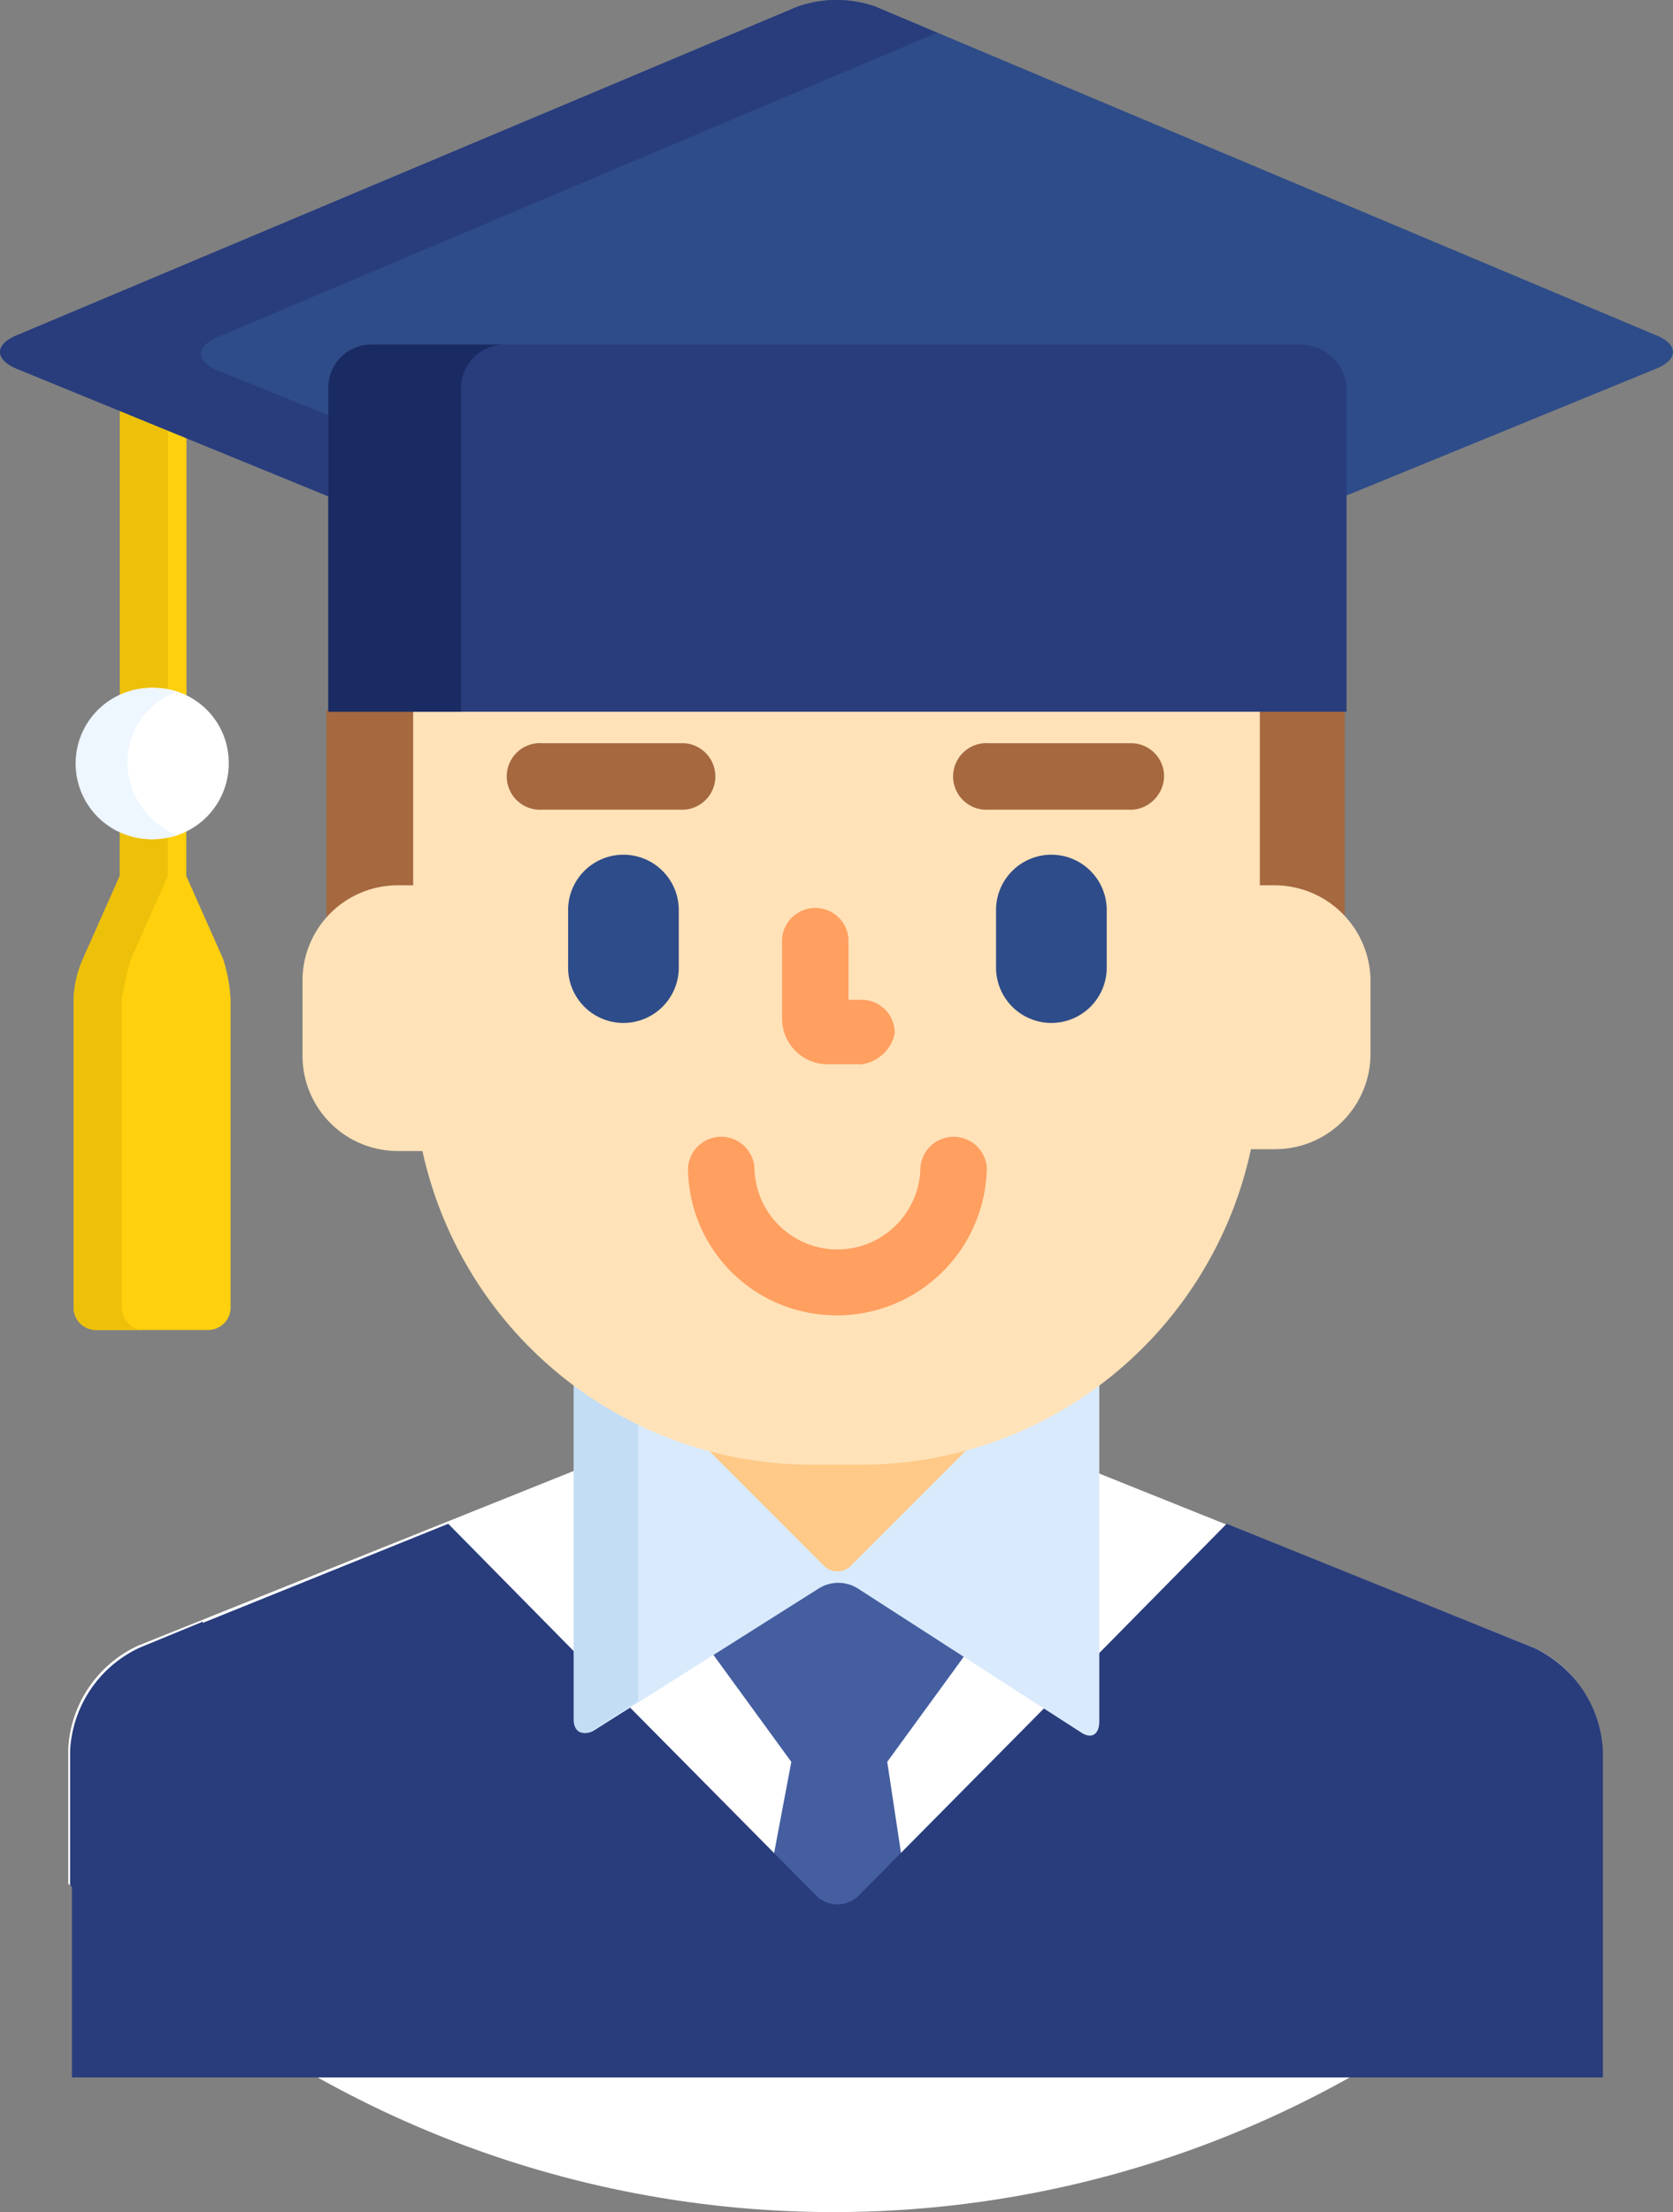 <svg xmlns="http://www.w3.org/2000/svg" viewBox="0 0 80.412 106.277"><rect x="0" y="0" width="80.412" height="106.277" fill="#808080" stroke="none"/><defs><style>.a{fill:#ffd00d;}.b{fill:#edc10a;}.c{fill:#fff;}.d{fill:#eef6ff;}.e{fill:#a5683f;}.f{fill:#ffe2b8;}.g{fill:#2e4c89;}.h{fill:#293d7c;}.i{fill:#445ea0;}.j{fill:#d9eafc;}.k{fill:#c3ddf4;}.l{fill:#ffc987;}.m{fill:#ff9f60;}.n{fill:#1a2b63;}</style></defs><g transform="translate(-12.3 -0.125)"><path class="a" d="M23.481,51.283l-1.773-3.99V44.9a3.036,3.036,0,0,1-1.6.355,5.177,5.177,0,0,1-1.6-.355v2.394l-1.773,3.99a5.188,5.188,0,0,0-.443,1.95V68.039A1.078,1.078,0,0,0,17.364,69.1h5.408a1.078,1.078,0,0,0,1.064-1.064V53.234a7.541,7.541,0,0,0-.355-1.95Zm0,0" transform="translate(-0.454 -5.079)"/><path class="a" d="M18.8,22.2V36.208a3.036,3.036,0,0,1,1.6-.355,5.177,5.177,0,0,1,1.6.355V23.441Zm0,0" transform="translate(-0.737 -2.504)"/><path class="b" d="M18.8,22.2V36.208a3.036,3.036,0,0,1,1.6-.355,1.728,1.728,0,0,1,.709.089V23.087Zm0,0" transform="translate(-0.737 -2.504)"/><path class="b" d="M19.048,51.283l1.773-3.99V45.166a1.952,1.952,0,0,1-.709.089,5.177,5.177,0,0,1-1.6-.355v2.394l-1.773,3.99a5.188,5.188,0,0,0-.443,1.95V68.039A1.078,1.078,0,0,0,17.364,69.1h2.305a1.078,1.078,0,0,1-1.064-1.064V53.234a15.441,15.441,0,0,1,.443-1.95Zm0,0" transform="translate(-0.454 -5.079)"/><path class="c" d="M23.77,41.035A3.635,3.635,0,1,1,20.135,37.4a3.6,3.6,0,0,1,3.635,3.635Zm0,0" transform="translate(-0.476 -4.228)"/><path class="d" d="M18.882,41.035a3.659,3.659,0,0,1,2.394-3.458,5.232,5.232,0,0,0-1.241-.177,3.635,3.635,0,1,0,0,7.27,5.987,5.987,0,0,0,1.241-.177,3.885,3.885,0,0,1-2.394-3.458Zm0,0" transform="translate(-0.465 -4.228)"/><path class="e" d="M80.389,47.277h.887a4.251,4.251,0,0,1,3.369,1.6V38.5H80.3v8.777Zm0,0" transform="translate(-7.713 -4.353)"/><path class="e" d="M33.458,47.288h.887V38.6H30V48.973a4.5,4.5,0,0,1,3.458-1.684Zm0,0" transform="translate(-2.008 -4.364)"/><path class="f" d="M34.2,56.788V48.1H33.31a4.579,4.579,0,0,0-4.61,4.61v3.546a4.579,4.579,0,0,0,4.61,4.61h1.33a20.522,20.522,0,0,1-.443-4.078Zm0,0" transform="translate(-1.86 -5.442)"/><g transform="translate(12.3 0.125)"><path class="f" d="M81.23,48.1h-.887v8.688a20.367,20.367,0,0,1-.443,3.99h1.33a4.579,4.579,0,0,0,4.61-4.61V52.621A4.618,4.618,0,0,0,81.23,48.1Zm0,0" transform="translate(-19.968 -5.567)"/><path class="g" d="M91.914,16.238,54.412.457a5.63,5.63,0,0,0-3.812,0L13.1,16.238c-1.064.443-1.064,1.153,0,1.6l15.16,6.206V18.809a1.818,1.818,0,0,1,1.862-1.862H74.892a1.818,1.818,0,0,1,1.862,1.862V24.04l15.16-6.206c1.064-.443,1.064-1.153,0-1.6Zm0,0" transform="translate(-12.3 -0.125)"/><path class="h" d="M28.258,20.139l-5.5-2.216c-1.064-.443-1.064-1.153,0-1.6L57.338,1.7,54.412.457a5.63,5.63,0,0,0-3.812,0L13.1,16.238c-1.064.443-1.064,1.153,0,1.6l15.16,6.206Zm0,0" transform="translate(-12.3 -0.125)"/></g><path class="c" d="M86.394,88.311,65.382,79.889V91.857c0,.177,0,.443-.266.443a.67.67,0,0,1-.355-.089L53.945,85.385a1.891,1.891,0,0,0-1.064-.266,2.106,2.106,0,0,0-1.064.266L41,92.212a.533.533,0,0,1-.355.089c-.266,0-.266-.355-.266-.443V79.8L19.369,88.222A5.782,5.782,0,0,0,16,93.187v6.472a50.781,50.781,0,0,0,73.585,0V93.276a5.313,5.313,0,0,0-3.192-4.965Zm0,0" transform="translate(-0.42 -9.038)"/><path class="i" d="M53.826,99.187l1.862,1.862a1.61,1.61,0,0,0,1.241.532,1.75,1.75,0,0,0,1.241-.532l1.862-1.862-.709-4.7,3.812-5.231-5.053-3.192a1.891,1.891,0,0,0-1.064-.266,2.106,2.106,0,0,0-1.064.266L50.9,89.258l3.812,5.231Zm0,0" transform="translate(-4.378 -9.718)"/><path class="h" d="M86.416,88.64,71.7,82.7l-6.206,6.295v3.192c0,.177,0,.443-.266.443a.67.67,0,0,1-.355-.089L63.1,91.388l-9.043,9.132a1.449,1.449,0,0,1-2.128,0l-9.043-9.132-1.773,1.153a.533.533,0,0,1-.355.089c-.266,0-.266-.355-.266-.443V88.995L34.286,82.7,19.569,88.64A5.782,5.782,0,0,0,16.2,93.6V109.3H89.785V93.6a5.782,5.782,0,0,0-3.369-4.965Zm0,0" transform="translate(-0.442 -9.367)"/><path class="h" d="M22.483,88l-3.014,1.241A5.782,5.782,0,0,0,16.1,94.206v6.472a48.658,48.658,0,0,0,6.383,5.674V88Zm0,0" transform="translate(-0.431 -9.968)"/><path class="j" d="M57.242,78.8H54.937A18.576,18.576,0,0,1,43.5,74.9V91.213c0,.621.443.8.887.532L55.2,84.918a1.762,1.762,0,0,1,1.862,0l10.727,6.915c.532.355.887.089.887-.532V74.9a18.576,18.576,0,0,1-11.437,3.9Zm0,0" transform="translate(-3.539 -8.482)"/><path class="k" d="M43.4,74.9V91.213c0,.621.443.8.887.532L46.5,90.326V76.85a14.073,14.073,0,0,1-3.1-1.95Zm0,0" transform="translate(-3.528 -8.482)"/><path class="l" d="M58.024,79.2H55.719a17.561,17.561,0,0,1-5.319-.8l5.763,5.763a.922.922,0,0,0,1.419,0L63.344,78.4a18.43,18.43,0,0,1-5.319.8Zm0,0" transform="translate(-4.322 -8.879)"/><path class="f" d="M34.7,38.5V55.7a19.183,19.183,0,0,0,19.15,19.15h2.394A19.183,19.183,0,0,0,75.394,55.7V38.5Zm0,0" transform="translate(-2.541 -4.353)"/><path class="g" d="M48.419,51.819a2.66,2.66,0,1,1-5.319,0V49.16a2.66,2.66,0,1,1,5.319,0Zm0,0" transform="translate(-3.494 -5.26)"/><path class="g" d="M71.619,51.819a2.66,2.66,0,1,1-5.319,0V49.16a2.66,2.66,0,1,1,5.319,0Zm0,0" transform="translate(-6.125 -5.26)"/><path class="m" d="M56.693,70.288A7.113,7.113,0,0,1,49.6,63.2a1.6,1.6,0,0,1,3.192,0,3.99,3.99,0,0,0,7.979,0,1.6,1.6,0,0,1,3.192,0,7.209,7.209,0,0,1-7.27,7.093Zm0,0" transform="translate(-4.231 -6.973)"/><path class="m" d="M58.424,56.824H56.916A2.195,2.195,0,0,1,54.7,54.608V50.8a1.6,1.6,0,0,1,3.192,0v2.926h.621a1.589,1.589,0,0,1,1.6,1.6,1.877,1.877,0,0,1-1.684,1.507Zm0,0" transform="translate(-4.809 -5.567)"/><path class="h" d="M76.911,18.8H32.139A2.062,2.062,0,0,0,30.1,20.839v15.6H79.039V20.928A2.219,2.219,0,0,0,76.911,18.8Zm0,0" transform="translate(-2.019 -2.118)"/><path class="n" d="M38.522,18.8H32.139A2.062,2.062,0,0,0,30.1,20.839v15.6h6.383V20.928A2.082,2.082,0,0,1,38.522,18.8Zm0,0" transform="translate(-2.019 -2.118)"/><path class="e" d="M48.322,43.592H41.5a1.6,1.6,0,1,1,0-3.192h6.827a1.6,1.6,0,0,1,0,3.192Zm0,0" transform="translate(-3.131 -4.568)"/><path class="e" d="M72.522,43.592H65.7a1.6,1.6,0,1,1,0-3.192h6.827a1.589,1.589,0,0,1,1.6,1.6,1.648,1.648,0,0,1-1.6,1.6Zm0,0" transform="translate(-5.876 -4.568)"/></g></svg>